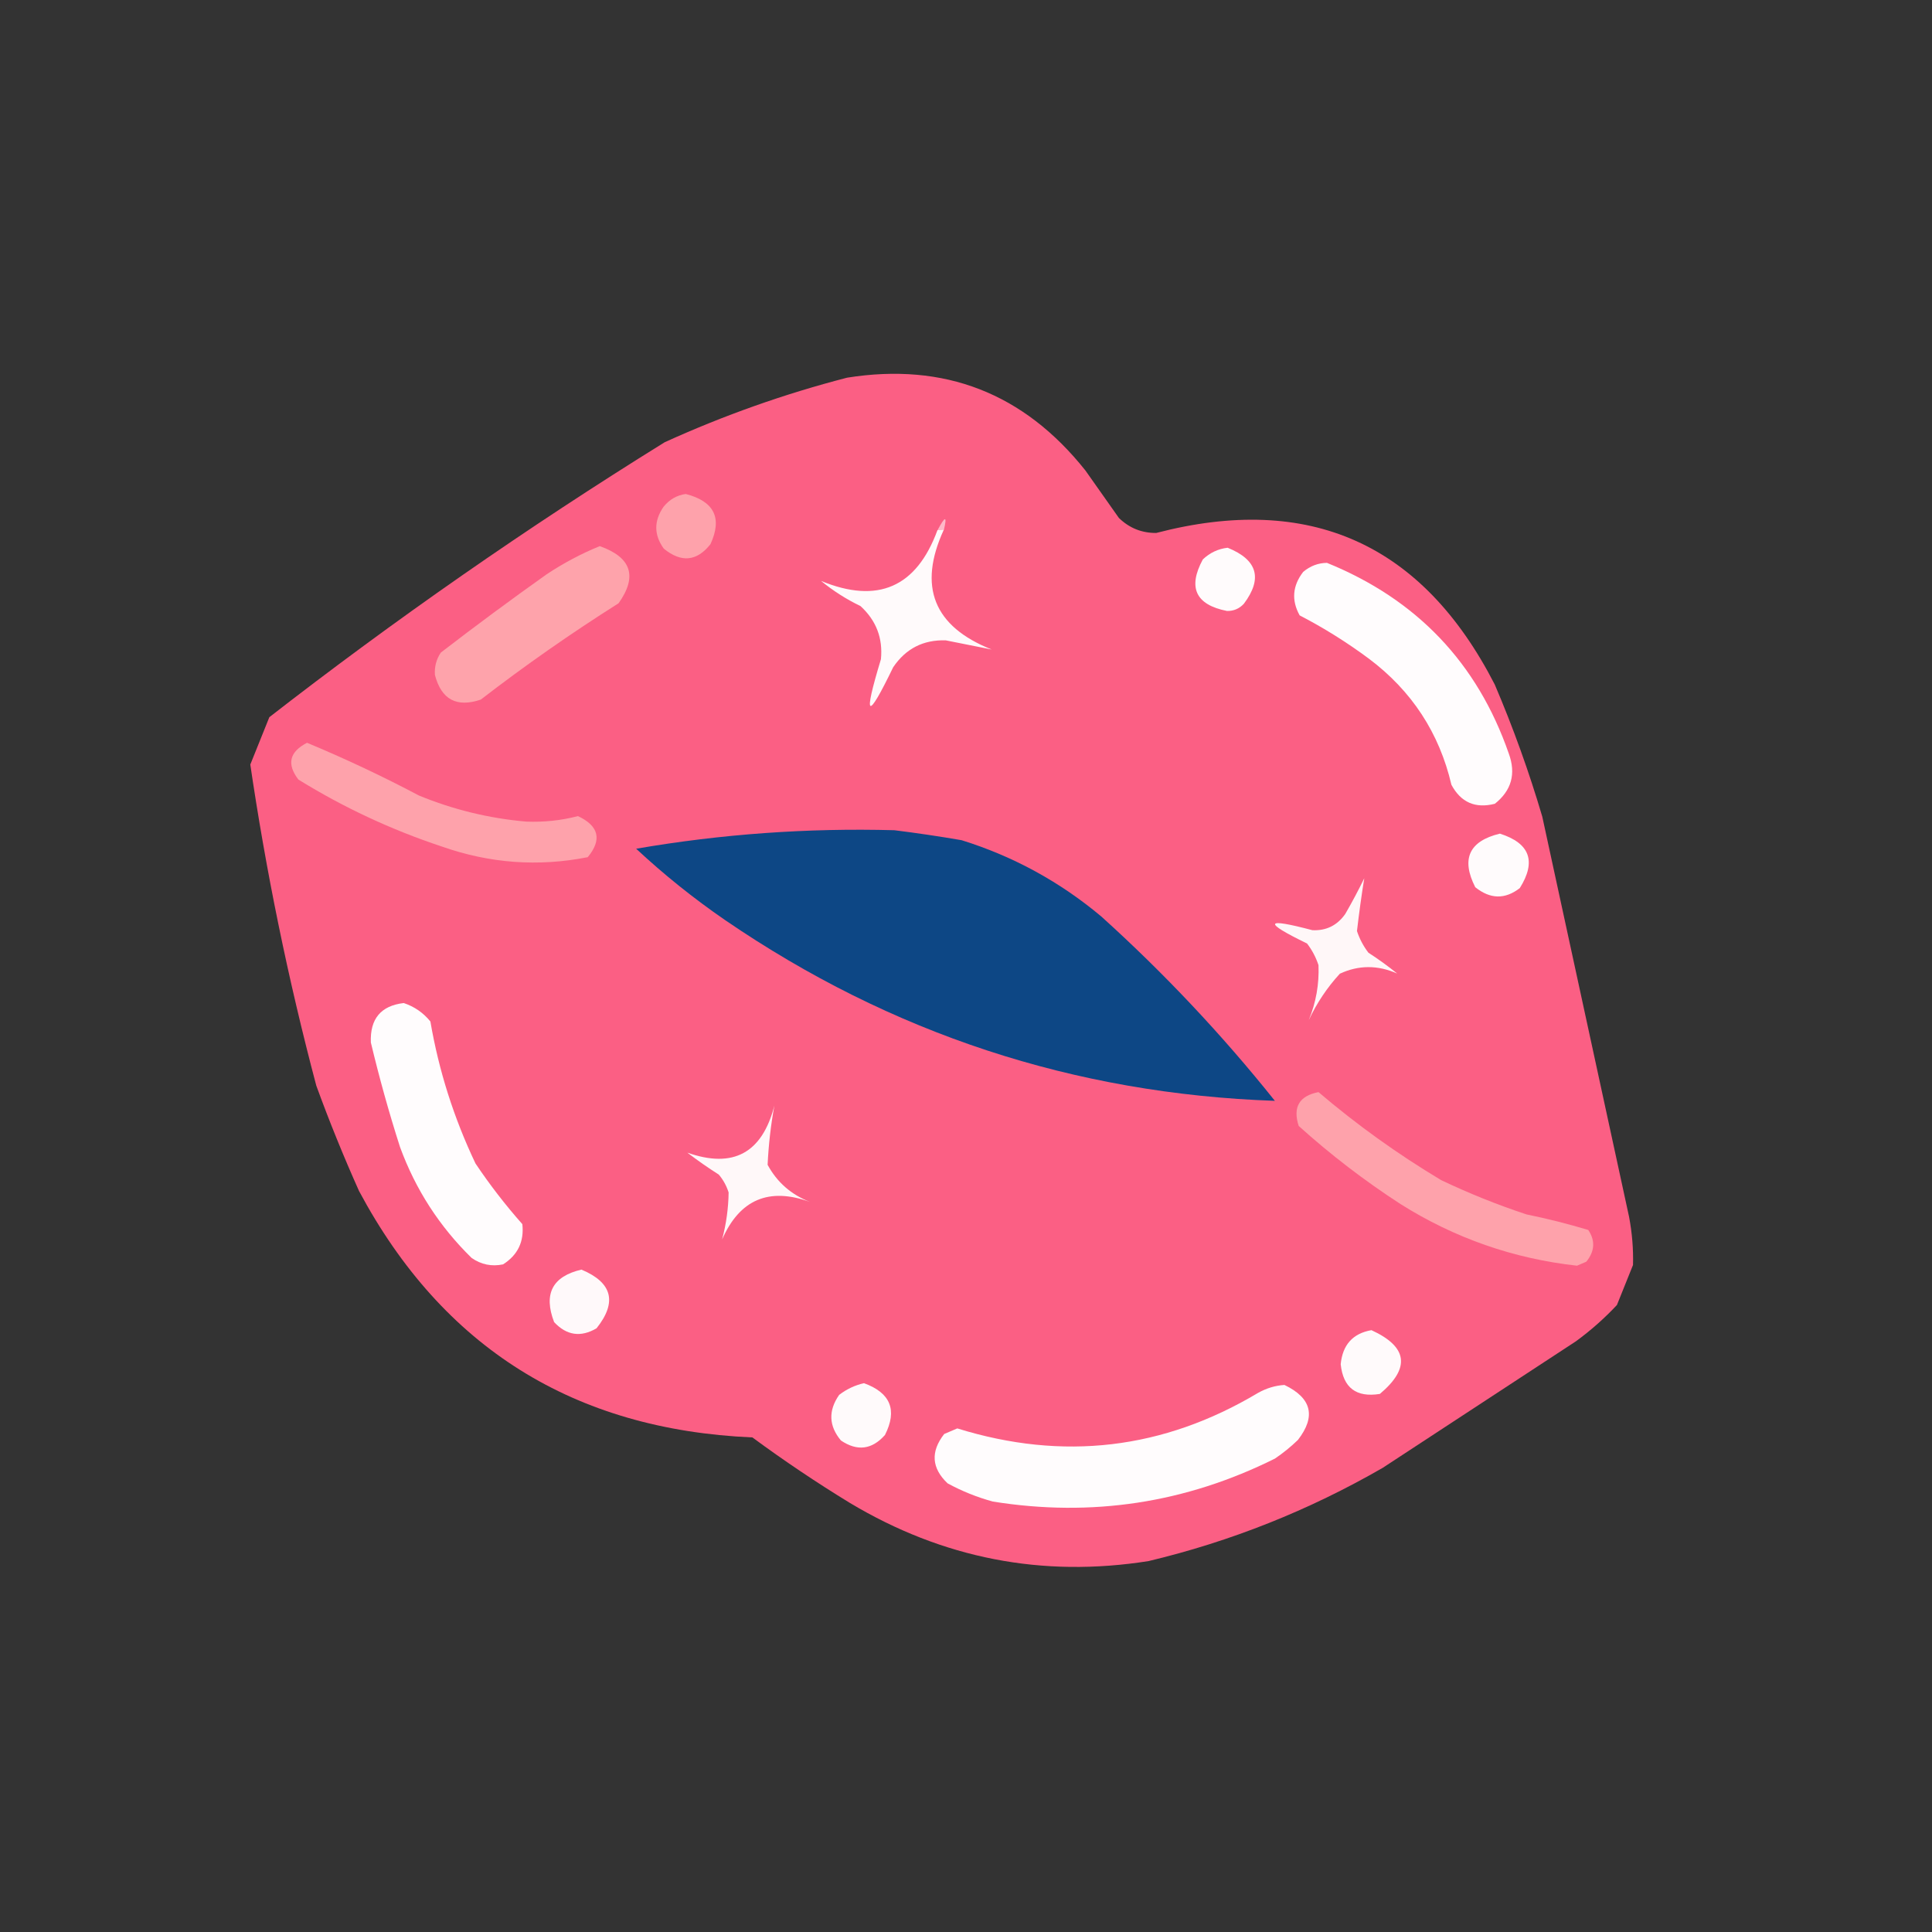<svg width="105" height="105" viewBox="0 0 105 105" fill="none" xmlns="http://www.w3.org/2000/svg">
<rect x="0" y="0" width="105" height="105" fill="#333333" stroke="none"/>
<g clip-path="url(#clip0_2942_1860)">
<path opacity="0.996" fill-rule="evenodd" clip-rule="evenodd" d="M88.751 68.749C88.46 69.474 88.169 70.198 87.877 70.923C87.209 71.639 86.469 72.295 85.656 72.891C82.153 75.185 78.65 77.48 75.147 79.774C71.142 82.083 66.901 83.772 62.424 84.841C56.648 85.755 51.237 84.702 46.191 81.682C44.371 80.57 42.604 79.383 40.891 78.121C31.186 77.698 24.061 73.235 19.514 64.731C18.669 62.844 17.894 60.934 17.189 59C15.65 53.191 14.447 47.322 13.58 41.393C13.891 40.62 14.202 39.848 14.512 39.075C21.44 33.686 28.645 28.672 36.126 24.034C39.341 22.572 42.644 21.404 46.034 20.527C51.322 19.683 55.64 21.362 58.987 25.566C59.595 26.427 60.202 27.288 60.81 28.15C61.377 28.699 62.053 28.971 62.838 28.965C71.169 26.793 77.302 29.538 81.237 37.203C82.24 39.553 83.101 41.947 83.82 44.384C85.393 51.636 86.965 58.888 88.538 66.139C88.703 67.018 88.774 67.888 88.751 68.749Z" fill="#FC6085"/>
<path fill-rule="evenodd" clip-rule="evenodd" d="M72.117 30.59C76.997 32.573 80.292 36.029 82.001 40.959C82.4 42.055 82.147 42.963 81.243 43.683C80.181 43.954 79.394 43.609 78.881 42.65C78.222 39.832 76.727 37.548 74.398 35.799C73.201 34.91 71.946 34.124 70.633 33.444C70.179 32.624 70.244 31.836 70.825 31.081C71.206 30.76 71.636 30.597 72.117 30.59Z" fill="#FFFCFD"/>
<path fill-rule="evenodd" clip-rule="evenodd" d="M66.72 29.769C68.341 30.423 68.635 31.439 67.6 32.815C67.353 33.081 67.048 33.21 66.686 33.205C64.982 32.869 64.543 31.935 65.371 30.404C65.758 30.037 66.208 29.826 66.72 29.769Z" fill="#FFFBFC"/>
<path fill-rule="evenodd" clip-rule="evenodd" d="M51.302 28.786C51.186 28.795 51.07 28.805 50.954 28.814C51.368 28.03 51.484 28.021 51.302 28.786Z" fill="#FEB8C8"/>
<path fill-rule="evenodd" clip-rule="evenodd" d="M51.296 28.785C49.874 31.878 50.741 34.05 53.895 35.299C53.064 35.134 52.233 34.968 51.402 34.802C50.183 34.762 49.23 35.248 48.543 36.262C47.118 39.209 46.896 39.064 47.877 35.826C47.989 34.68 47.618 33.718 46.765 32.938C45.996 32.568 45.282 32.113 44.622 31.572C47.7 32.84 49.809 31.921 50.948 28.814C51.064 28.804 51.18 28.795 51.296 28.785Z" fill="#FFFAFB"/>
<path fill-rule="evenodd" clip-rule="evenodd" d="M37.269 26.847C38.819 27.247 39.267 28.156 38.612 29.575C37.871 30.512 37.025 30.593 36.075 29.817C35.535 29.069 35.532 28.31 36.064 27.541C36.386 27.145 36.787 26.914 37.269 26.847Z" fill="#FEA2AB"/>
<path fill-rule="evenodd" clip-rule="evenodd" d="M81.516 45.306C83.147 45.826 83.508 46.813 82.598 48.266C81.797 48.888 80.99 48.872 80.177 48.218C79.396 46.681 79.842 45.71 81.516 45.306Z" fill="#FFFBFC"/>
<path fill-rule="evenodd" clip-rule="evenodd" d="M32.595 29.681C34.316 30.29 34.657 31.324 33.619 32.786C31.044 34.413 28.547 36.158 26.129 38.022C24.819 38.466 23.988 38.02 23.637 36.683C23.606 36.237 23.713 35.831 23.958 35.466C25.848 34.01 27.764 32.592 29.707 31.213C30.63 30.601 31.592 30.09 32.595 29.681Z" fill="#FEA3AB"/>
<path fill-rule="evenodd" clip-rule="evenodd" d="M74.145 47.731C73.994 48.667 73.862 49.624 73.748 50.601C73.891 51.03 74.098 51.422 74.37 51.777C74.914 52.128 75.435 52.506 75.934 52.91C74.877 52.442 73.838 52.445 72.817 52.919C72.128 53.67 71.566 54.511 71.13 55.439C71.523 54.478 71.699 53.482 71.657 52.453C71.515 52.024 71.308 51.633 71.036 51.278C68.624 50.105 68.721 49.864 71.327 50.554C72.079 50.589 72.674 50.295 73.112 49.672C73.48 49.036 73.824 48.389 74.145 47.731Z" fill="#FFF7F8"/>
<path fill-rule="evenodd" clip-rule="evenodd" d="M52.261 45.663C55.071 46.539 57.601 47.921 59.852 49.808C63.267 52.891 66.412 56.231 69.287 59.828C58.39 59.45 48.431 56.176 39.408 50.005C37.697 48.828 36.085 47.535 34.573 46.126C39.205 45.328 43.883 44.993 48.609 45.121C49.851 45.276 51.068 45.457 52.261 45.663Z" fill="#0D4785"/>
<path fill-rule="evenodd" clip-rule="evenodd" d="M71.658 59.354C73.742 61.13 75.962 62.723 78.319 64.135C79.826 64.853 81.371 65.475 82.956 65.999C84.097 66.232 85.217 66.515 86.318 66.846C86.709 67.426 86.674 68.001 86.213 68.571C86.044 68.643 85.875 68.716 85.706 68.788C82.251 68.405 79.054 67.288 76.113 65.437C74.157 64.168 72.313 62.754 70.582 61.194C70.251 60.171 70.609 59.558 71.658 59.354Z" fill="#FEA2AB"/>
<path fill-rule="evenodd" clip-rule="evenodd" d="M31.41 44.353C32.55 44.889 32.728 45.633 31.943 46.586C29.259 47.116 26.615 46.923 24.013 46.007C21.273 45.099 18.675 43.886 16.219 42.369C15.572 41.529 15.728 40.862 16.687 40.369C18.757 41.23 20.786 42.186 22.771 43.236C24.645 44.006 26.587 44.478 28.597 44.652C29.564 44.69 30.502 44.591 31.41 44.353Z" fill="#FEA2AB"/>
<path fill-rule="evenodd" clip-rule="evenodd" d="M74.534 72.291C76.512 73.196 76.665 74.351 74.992 75.757C73.709 75.962 73 75.425 72.864 74.144C72.967 73.086 73.524 72.469 74.534 72.291Z" fill="#FFFAFB"/>
<path fill-rule="evenodd" clip-rule="evenodd" d="M42.086 60.086C41.893 61.133 41.77 62.206 41.718 63.304C42.229 64.25 42.996 64.923 44.02 65.323C41.792 64.513 40.2 65.192 39.246 67.359C39.469 66.518 39.587 65.668 39.599 64.808C39.485 64.446 39.306 64.122 39.064 63.836C38.474 63.461 37.905 63.064 37.355 62.644C39.844 63.522 41.422 62.669 42.086 60.086Z" fill="#FFF8F9"/>
<path fill-rule="evenodd" clip-rule="evenodd" d="M21.942 54.513C22.523 54.707 23.006 55.041 23.391 55.516C23.849 58.19 24.667 60.762 25.842 63.233C26.618 64.39 27.466 65.488 28.388 66.529C28.492 67.475 28.143 68.205 27.341 68.716C26.72 68.845 26.15 68.728 25.63 68.365C23.881 66.653 22.585 64.646 21.741 62.342C21.14 60.466 20.612 58.57 20.155 56.656C20.104 55.373 20.699 54.659 21.942 54.513Z" fill="#FFFCFD"/>
<path fill-rule="evenodd" clip-rule="evenodd" d="M69.806 75.269C71.287 75.981 71.532 76.977 70.54 78.257C70.152 78.633 69.735 78.97 69.292 79.27C64.444 81.686 59.334 82.466 53.963 81.607C53.103 81.373 52.282 81.043 51.5 80.617C50.627 79.789 50.566 78.895 51.316 77.934C51.553 77.833 51.79 77.732 52.027 77.631C57.778 79.416 63.226 78.773 68.37 75.702C68.829 75.445 69.308 75.301 69.806 75.269Z" fill="#FFFCFD"/>
<path fill-rule="evenodd" clip-rule="evenodd" d="M31.599 69C33.28 69.704 33.554 70.768 32.42 72.191C31.562 72.693 30.794 72.581 30.115 71.854C29.527 70.321 30.021 69.37 31.599 69Z" fill="#FFF9FA"/>
<path fill-rule="evenodd" clip-rule="evenodd" d="M46.956 75.173C48.4 75.698 48.78 76.636 48.096 77.988C47.389 78.786 46.591 78.886 45.703 78.288C45.041 77.495 45.009 76.668 45.606 75.809C46.018 75.493 46.468 75.282 46.956 75.173Z" fill="#FFFAFB"/>
</g>
<defs>
<clipPath id="clip0_2942_1860">
<rect width="79.95" height="79.95" fill="white" transform="translate(30.05 0.637) rotate(21.899)"/>
</clipPath>
</defs>
</svg>

